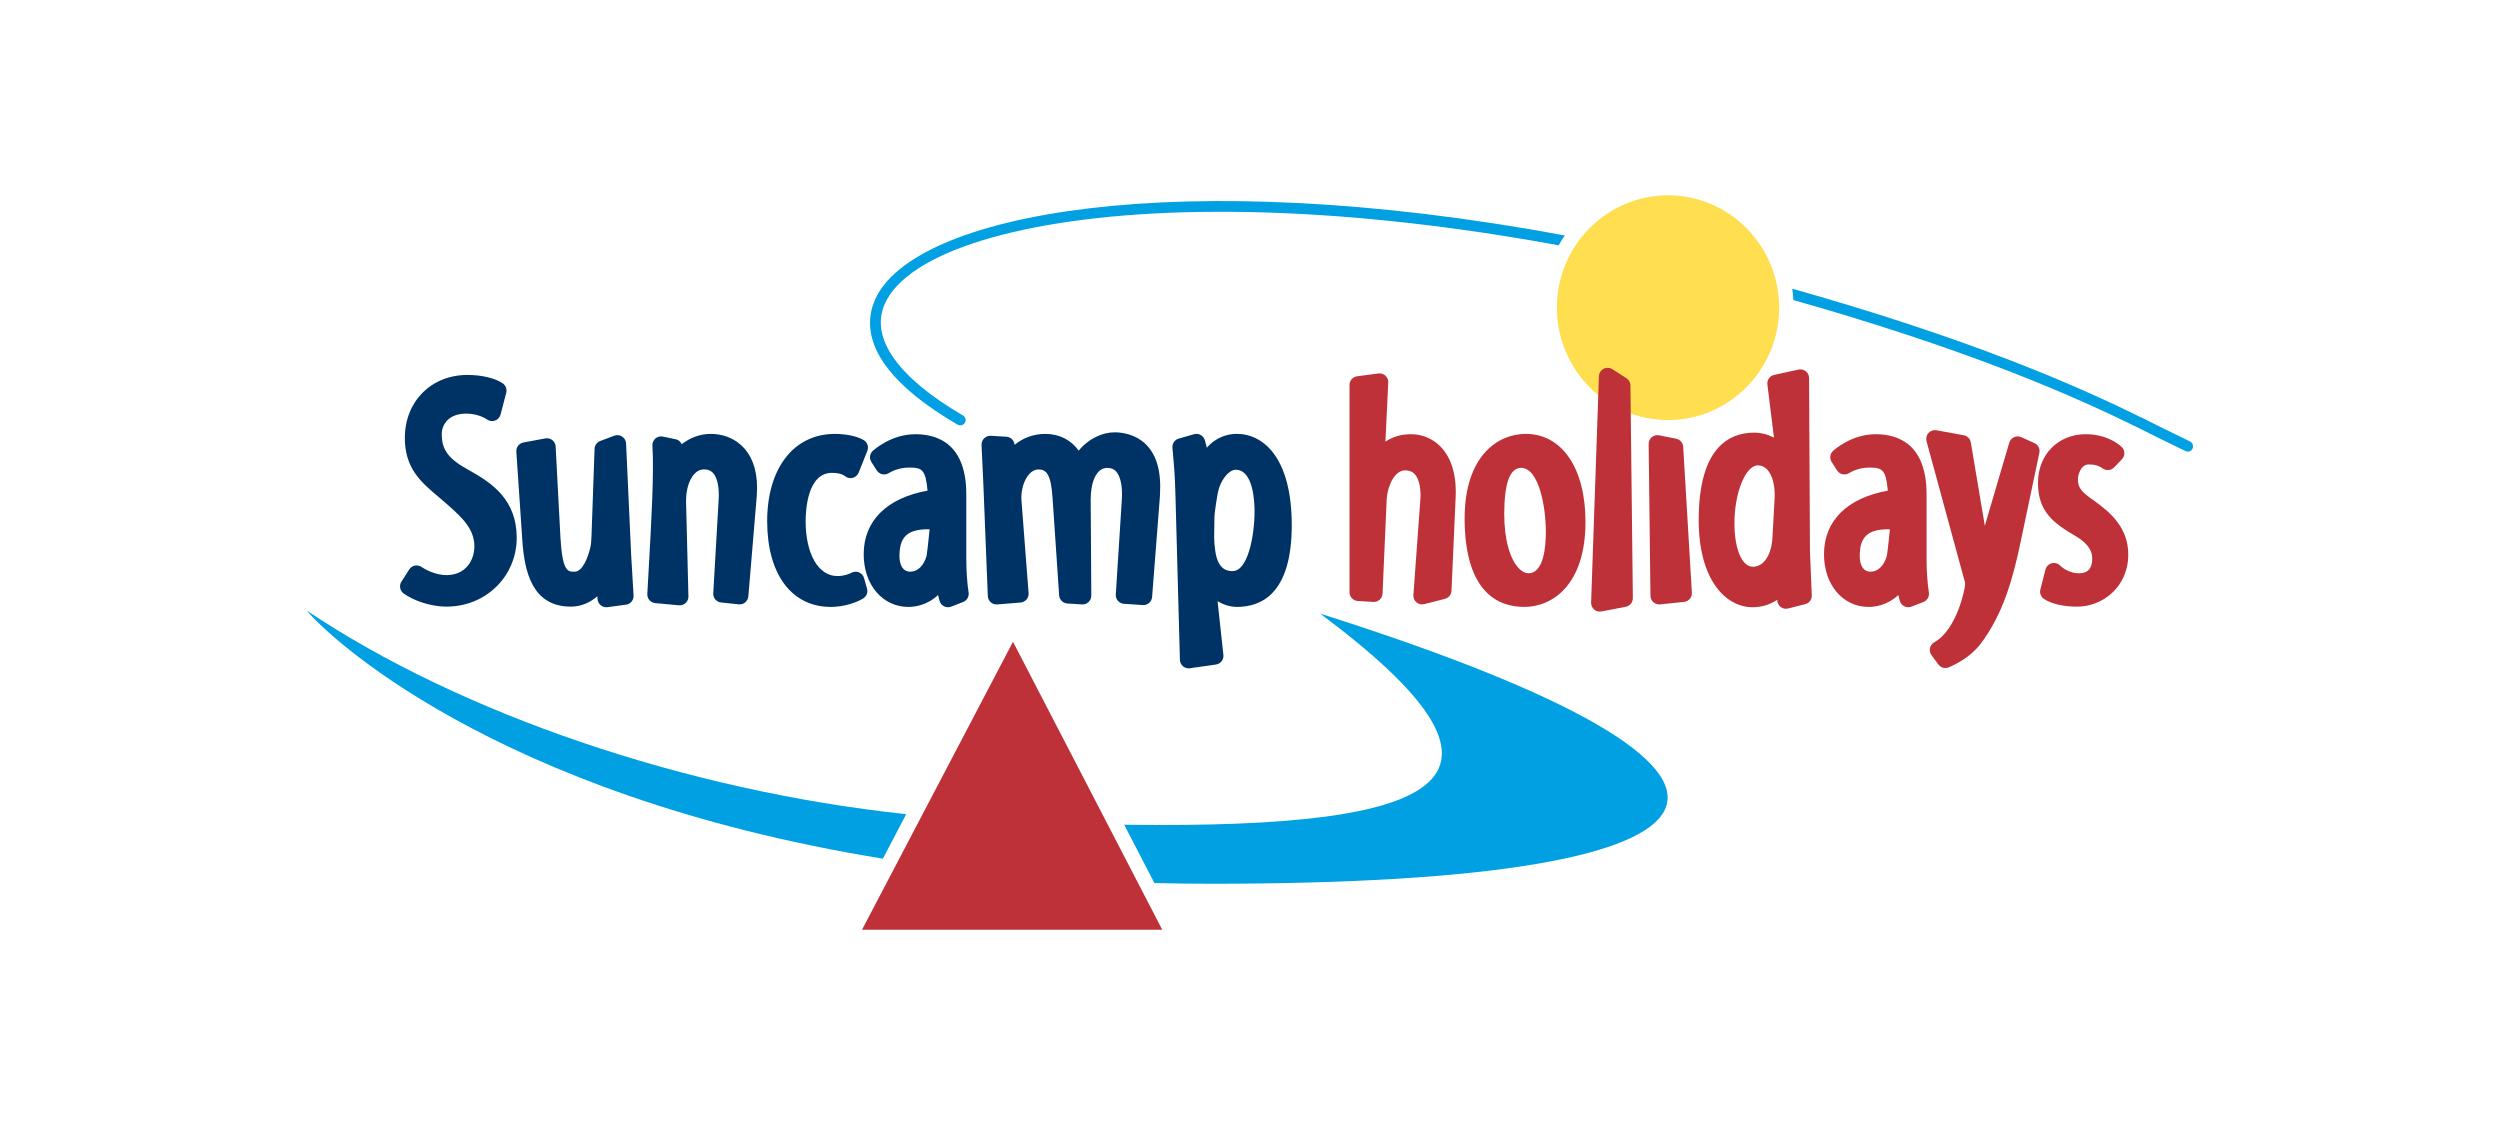 <?xml version="1.0" encoding="utf-8"?>
<!-- Generator: Adobe Illustrator 16.0.0, SVG Export Plug-In . SVG Version: 6.00 Build 0)  -->
<!DOCTYPE svg PUBLIC "-//W3C//DTD SVG 1.1//EN" "http://www.w3.org/Graphics/SVG/1.1/DTD/svg11.dtd">
<svg version="1.1" xmlns="http://www.w3.org/2000/svg" xmlns:xlink="http://www.w3.org/1999/xlink" x="0px" y="0px" width="240px"
	 height="108px" viewBox="0 0 240 108" enable-background="new 0 0 240 108" xml:space="preserve">
<g id="Layer_2">
</g>
<g id="Layer_1">
	<rect opacity="0" fill="#00A0E3" width="240" height="108"/>
	<g>
		<g>
			<path fill="#00A0E3" d="M150.221,22.604c-36.99-6.872-62.596-2.149-66.229,6.193c-1.163,2.671-0.729,6.916,7.942,11.969
				c0.244,0.142,0.555,0.06,0.697-0.184c0.142-0.243,0.059-0.555-0.184-0.696c-6.262-3.648-8.934-7.442-7.522-10.683
				c2.169-4.979,13.099-8.357,28.526-8.818c10.818-0.322,23.168,0.777,36.18,3.165C149.814,23.225,150.01,22.908,150.221,22.604z"/>
			<path fill="#00A0E3" d="M210.234,42.376l-2.463-1.201c-4.746-2.382-13.582-6.815-30.432-11.917
				c-1.777-0.539-3.539-1.05-5.283-1.54c0.053,0.358,0.09,0.723,0.111,1.091c1.623,0.458,3.25,0.932,4.877,1.424
				c16.766,5.076,25.551,9.484,30.27,11.854l2.504,1.22c0.254,0.124,0.543,0.012,0.666-0.241S210.486,42.499,210.234,42.376z"/>
		</g>
		<path fill="#BF3138" d="M97.248,61.611c1.095,2.11,13.385,25.821,14.328,27.642c-2.043,0-26.768,0-28.822,0
			C83.711,87.428,96.145,63.717,97.248,61.611z"/>
		<path fill="#FFDE4F" d="M149.463,29.536c0-5.949,4.785-10.789,10.666-10.789c5.883,0,10.668,4.84,10.668,10.789
			s-4.785,10.789-10.668,10.789C154.248,40.325,149.463,35.485,149.463,29.536z"/>
		<g>
			<path fill="#00A0E3" d="M86.996,78.16c-21.195-2.252-42.815-9.667-57.529-19.535c1.528,1.957,17.565,17.699,55.291,23.806
				L86.996,78.16z"/>
			<path fill="#00A0E3" d="M126.73,58.907c21.09,15.699,12.951,20.707-18.809,20.266l2.902,5.6c1.816,0.045,3.668,0.067,5.555,0.067
				C169.658,84.84,175.572,74.389,126.73,58.907z"/>
		</g>
		<g>
			<path fill="#003365" d="M45.089,45.172c-2.007-1.076-2.68-1.954-2.68-3.489c0-0.983,0.719-1.976,2.326-1.976
				c1.119,0,1.837,0.437,2.03,0.57c0.225,0.155,0.512,0.191,0.768,0.096c0.257-0.095,0.451-0.31,0.52-0.574l0.546-2.095
				c0.088-0.34-0.045-0.7-0.334-0.9c-0.721-0.499-2.019-0.81-3.385-0.81c-3.485,0-6.015,2.543-6.015,6.048
				c0,2.938,1.566,4.257,3.225,5.653l0.936,0.807c1.474,1.307,2.514,2.352,2.514,3.957c0,1.325-0.836,2.751-2.672,2.751
				c-0.909,0-1.841-0.406-2.41-0.786c-0.187-0.125-0.417-0.17-0.637-0.124c-0.221,0.046-0.413,0.18-0.535,0.368l-0.75,1.171
				c-0.237,0.37-0.148,0.86,0.204,1.123c0.821,0.613,2.463,1.273,4.127,1.273c3.778,0,6.738-2.906,6.738-6.615
				C49.604,48.002,47.274,46.395,45.089,45.172z"/>
			<path fill="#003365" d="M60.104,42.572c-0.012-0.269-0.152-0.515-0.376-0.662s-0.505-0.179-0.756-0.084l-1.351,0.508
				c-0.316,0.119-0.53,0.417-0.542,0.755c0,0-0.289,8.202-0.289,8.203c0,0.001-0.016,0.318-0.016,0.318
				c-0.015,0.317-0.029,0.617-0.08,0.845c-0.259,1.176-0.8,2.43-1.542,2.43c-0.647,0-1.159,0-1.349-3.283l-0.46-8.736
				c-0.013-0.241-0.129-0.465-0.319-0.614c-0.189-0.149-0.434-0.21-0.671-0.166l-2.102,0.392c-0.418,0.077-0.711,0.456-0.683,0.88
				l0.576,8.53c0.206,2.957,0.922,6.349,4.665,6.349c0.986,0,1.861-0.404,2.535-0.994c0.004,0.055,0.024,0.287,0.024,0.287
				c0.02,0.229,0.132,0.438,0.311,0.582c0.179,0.143,0.409,0.207,0.636,0.176l1.783-0.24c0.435-0.058,0.751-0.441,0.725-0.88
				l-0.23-3.859L60.104,42.572z"/>
			<path fill="#003365" d="M68.244,41.653c-1.054,0-2.012,0.378-2.798,0.989c-0.112-0.223-0.283-0.408-0.539-0.463l-1.267-0.268
				c-0.257-0.055-0.524,0.015-0.722,0.187s-0.305,0.427-0.287,0.688c0.167,2.524-0.095,7.195-0.349,11.712l-0.14,2.522
				c-0.025,0.45,0.311,0.839,0.76,0.88l2.273,0.209c0.238,0.022,0.474-0.059,0.649-0.223c0.175-0.163,0.271-0.394,0.265-0.633
				l-0.23-9.188c0-1.444,0.604-3.003,1.724-3.003c0.372,0,0.644,0.104,0.856,0.329c0.422,0.448,0.623,1.379,0.552,2.555l-0.519,9.01
				c-0.026,0.447,0.304,0.836,0.748,0.882l1.697,0.18c0.224,0.024,0.449-0.044,0.622-0.188c0.174-0.144,0.283-0.351,0.301-0.575
				l0.806-9.606c-0.002,0.021,0.033-0.82,0.033-0.82C72.679,43.009,70.291,41.653,68.244,41.653z"/>
			<path fill="#003365" d="M82.949,55.494c-0.069-0.246-0.247-0.446-0.482-0.545c-0.236-0.099-0.504-0.084-0.729,0.039
				c-0.274,0.151-0.774,0.313-1.352,0.313c-1.821,0-3.045-2.116-3.045-5.267c0-1.089,0.183-4.64,2.528-4.64
				c0.815,0,1.152,0.234,1.235,0.307c0.206,0.176,0.483,0.242,0.746,0.178s0.479-0.252,0.579-0.503l0.837-2.097
				c0.151-0.38,0.007-0.814-0.343-1.026c-0.726-0.441-1.906-0.6-2.769-0.6c-3.951,0-6.505,3.29-6.505,8.381
				c0,5.076,2.339,8.229,6.104,8.229c1.303,0,2.46-0.418,3.109-0.809c0.322-0.194,0.477-0.583,0.373-0.946L82.949,55.494z"/>
			<path fill="#003365" d="M92.765,53.715V47.46c0-4.774-2.663-5.776-4.896-5.776c-2.339,0-4.013,1.536-4.083,1.602
				c-0.296,0.276-0.352,0.724-0.134,1.064l0.519,0.81c0.246,0.383,0.752,0.5,1.141,0.265c0.58-0.352,1.265-0.537,1.982-0.537
				c1.229,0,1.562,0.192,1.751,2.213c-3.894,0.702-6.13,2.884-6.13,6.104c0,2.932,1.807,5.06,4.295,5.06
				c0.568,0,1.772-0.136,2.841-1.14c0.056,0.212,0.144,0.546,0.144,0.546c0.061,0.23,0.218,0.425,0.431,0.532
				c0.212,0.108,0.462,0.121,0.685,0.035l1.152-0.449c0.367-0.143,0.584-0.521,0.523-0.91C92.85,56.004,92.765,54.792,92.765,53.715
				z M89.243,50.819c-0.085,0.798-0.194,1.82-0.194,1.82c-0.002,0.021-0.087,0.646-0.098,0.721c-0.27,0.953-0.856,1.524-1.572,1.524
				c-0.646,0-1.031-0.561-1.031-1.498c0-1.854,0.773-2.575,2.76-2.575C89.107,50.812,89.211,50.817,89.243,50.819z"/>
			<path fill="#003365" d="M107.002,41.503c-1.047,0-2.387,0.492-3.449,1.755c-0.746-1.03-1.855-1.604-3.197-1.604
				c-1.135,0-2.162,0.386-2.959,1.054c0-0.001-0.003-0.03-0.003-0.03c-0.041-0.409-0.373-0.729-0.784-0.753l-1.497-0.09
				c-0.237-0.014-0.47,0.08-0.638,0.247c-0.17,0.167-0.26,0.404-0.248,0.642l0.172,3.688l0.43,10.809
				c0.009,0.229,0.111,0.442,0.281,0.594c0.171,0.151,0.396,0.227,0.623,0.209l2.242-0.18c0.461-0.037,0.805-0.439,0.77-0.9
				l-0.688-8.948c-0.061-0.941,0.248-1.953,0.77-2.51c0.262-0.278,0.554-0.42,0.869-0.42c0.744,0,1.203,0.449,1.35,2.747
				l0.631,9.342c0.029,0.42,0.363,0.752,0.783,0.779l1.412,0.09c0.232,0.016,0.46-0.066,0.629-0.227s0.264-0.383,0.264-0.615
				l-0.059-9.277c0-1.485,0.488-2.989,1.578-2.989c0.369,0,0.639,0.105,0.852,0.333c0.442,0.475,0.646,1.478,0.557,2.753
				l-0.576,9.073c-0.029,0.461,0.32,0.859,0.781,0.89l1.813,0.12c0.459,0.03,0.855-0.314,0.891-0.771l0.75-9.666
				c0,0.01,0.029-0.934,0.029-0.934C111.379,41.879,108.029,41.503,107.002,41.503z"/>
			<path fill="#003365" d="M118.742,41.653h-0.115c-0.723,0.018-1.84,0.26-2.771,1.327c-0.076-0.286-0.188-0.704-0.188-0.704
				c-0.057-0.217-0.199-0.402-0.395-0.513c-0.195-0.111-0.428-0.14-0.645-0.078l-1.467,0.417c-0.389,0.11-0.643,0.477-0.607,0.878
				l0.047,0.525c0.086,0.943,0.193,2.118,0.24,3.945l0.43,15.896c0.006,0.239,0.113,0.464,0.297,0.618s0.422,0.224,0.658,0.188
				l2.506-0.358c0.416-0.06,0.719-0.417,0.719-0.829c0-0.03-0.002-0.061-0.006-0.092c0,0-0.322-2.975-0.559-5.162
				c0.574,0.35,1.209,0.552,1.883,0.552c2.391,0,5.24-1.36,5.24-7.839C124.01,43.958,121.289,41.653,118.742,41.653z
				 M116.559,51.562c0.002-0.021,0.029-1.994,0.029-1.994c0.002-0.3,0.262-2.023,0.352-2.389c0.25-1.116,1.037-2.083,1.688-2.083
				c1.68,0,1.809,3.047,1.809,3.981c0,2.386-0.65,5.746-2.096,5.746c-0.383,0-1.4,0-1.672-1.913
				C116.59,52.36,116.559,51.969,116.559,51.562z"/>
		</g>
		<g>
			<path fill="#BF3138" d="M135.457,41.684c-0.93,0-1.707,0.224-2.443,0.703c-0.004,0.003-0.008,0.009-0.014,0.012
				c0.109-2.241,0.273-5.676,0.273-5.676c0.002-0.014,0.002-0.026,0.002-0.04c0-0.234-0.098-0.458-0.271-0.617
				c-0.184-0.168-0.432-0.247-0.678-0.214l-2.045,0.272c-0.416,0.056-0.727,0.411-0.727,0.831v19.901
				c0,0.443,0.344,0.81,0.787,0.837l1.496,0.093c0.225,0.014,0.445-0.063,0.611-0.213c0.168-0.15,0.268-0.362,0.277-0.587
				l0.402-9.161c0.113-1.295,0.801-2.671,1.754-2.671c0.408,0,0.703,0.115,0.932,0.362c0.426,0.462,0.627,1.409,0.535,2.533
				l-0.662,9.076c-0.02,0.269,0.092,0.53,0.299,0.703c0.207,0.174,0.484,0.236,0.746,0.169l1.984-0.509
				c0.357-0.092,0.611-0.406,0.629-0.774l0.4-9.008c0.117-2.613-0.705-4.049-1.414-4.792
				C137.572,42.121,136.551,41.684,135.457,41.684z"/>
			<path fill="#BF3138" d="M146.477,41.653c-2.709,0-5.873,2.132-5.873,8.141v0.271c0.111,6.779,3.18,8.199,5.732,8.199
				c2.709,0,5.871-2.14,5.871-8.17C152.207,44.967,149.957,41.653,146.477,41.653z M146.766,55.034
				c-0.299,0.011-0.6-0.129-0.895-0.412c-0.916-0.885-1.463-2.847-1.463-5.247c0-2.972,0.525-4.431,1.605-4.462
				c1.734,0.001,2.389,3.766,2.389,6.139C148.402,52.519,148.189,54.987,146.766,55.034z"/>
			<path fill="#BF3138" d="M156.137,36.31l-1.35-0.868c-0.252-0.163-0.574-0.178-0.842-0.038s-0.438,0.412-0.449,0.714l-0.75,21.729
				c-0.008,0.254,0.1,0.5,0.293,0.665c0.195,0.166,0.453,0.234,0.703,0.187l2.332-0.449c0.398-0.077,0.684-0.428,0.68-0.833
				l-0.232-20.411C156.518,36.723,156.373,36.462,156.137,36.31z"/>
			<path fill="#BF3138" d="M160.916,42.118l-1.643-0.33c-0.248-0.05-0.506,0.016-0.699,0.177c-0.195,0.161-0.307,0.402-0.303,0.655
				l0.172,14.576c0.004,0.236,0.105,0.459,0.281,0.615c0.176,0.157,0.408,0.232,0.643,0.209l2.303-0.237
				c0.447-0.046,0.777-0.436,0.75-0.884l-0.834-14.009C161.564,42.511,161.289,42.193,160.916,42.118z"/>
			<path fill="#BF3138" d="M173.756,52.878l-0.084-16.587c-0.002-0.253-0.117-0.492-0.314-0.65s-0.455-0.218-0.703-0.164
				l-2.332,0.511c-0.387,0.085-0.658,0.43-0.658,0.817c0,0.035,0.002,0.069,0.006,0.104c0,0,0.359,2.903,0.631,5.106
				c-0.566-0.298-1.197-0.481-1.9-0.481c-2.43,0-5.326,1.454-5.326,8.382c0,5.787,2.604,8.379,5.184,8.379
				c0.971,0,1.746-0.314,2.357-0.715c0,0.008,0,0.018,0,0.026c0,0.249,0.111,0.487,0.305,0.647c0.207,0.17,0.482,0.23,0.74,0.164
				l1.639-0.419c0.385-0.099,0.648-0.44,0.631-0.836l-0.068-1.57L173.756,52.878z M170.359,47.916c0,0.002-0.203,3.688-0.203,3.688
				c-0.092,1.677-0.844,2.802-1.869,2.802c-1.064,0-1.781-1.685-1.781-4.193c0-2.897,1.068-5.536,2.24-5.536
				c0.357,0,0.652,0.131,0.904,0.399C170.17,45.626,170.434,46.688,170.359,47.916z"/>
			<path fill="#BF3138" d="M184.951,53.715V47.46c0-4.774-2.662-5.776-4.896-5.776c-2.338,0-4.012,1.536-4.082,1.602
				c-0.295,0.275-0.352,0.723-0.135,1.063l0.516,0.81c0.246,0.384,0.752,0.502,1.143,0.267c0.578-0.352,1.266-0.537,1.982-0.537
				c1.23,0,1.564,0.192,1.752,2.213c-3.893,0.702-6.127,2.884-6.127,6.104c0,2.932,1.805,5.06,4.289,5.06
				c0.568,0,1.773-0.136,2.844-1.141c0.057,0.213,0.145,0.547,0.145,0.547c0.061,0.231,0.217,0.425,0.43,0.532
				c0.213,0.108,0.463,0.121,0.686,0.035l1.152-0.449c0.365-0.144,0.584-0.521,0.523-0.91
				C185.035,56.005,184.951,54.793,184.951,53.715z M181.43,50.819c-0.086,0.798-0.203,1.903-0.203,1.903s-0.08,0.585-0.088,0.639
				c-0.271,0.953-0.857,1.523-1.574,1.523c-0.645,0-1.029-0.561-1.029-1.498c0-1.854,0.773-2.575,2.758-2.575
				C181.293,50.812,181.396,50.817,181.43,50.819z"/>
			<path fill="#BF3138" d="M195.305,42.535l-1.268-0.567c-0.221-0.1-0.473-0.099-0.693,0.003c-0.219,0.102-0.385,0.292-0.453,0.524
				c0,0-1.369,4.65-2.348,7.979c-0.568-3.374-1.346-8.004-1.346-8.004c-0.059-0.348-0.328-0.622-0.676-0.686l-2.617-0.479
				c-0.283-0.052-0.574,0.045-0.768,0.258c-0.195,0.212-0.268,0.509-0.191,0.787l3.652,13.411c0.01,0.035,0.021,0.07,0.035,0.104
				c0.02,0.049,0.021,0.1,0.021,0.242c-0.016,0.398-0.77,4.324-2.967,5.557c-0.209,0.118-0.359,0.32-0.408,0.555
				c-0.051,0.235,0.002,0.48,0.145,0.674l0.662,0.898c0.232,0.314,0.652,0.427,1.01,0.27c0.893-0.39,2.139-1.088,3.002-2.201
				c2.213-2.887,3.168-6.402,3.869-9.771l1.814-8.616C195.863,43.087,195.664,42.697,195.305,42.535z"/>
			<path fill="#BF3138" d="M200.936,48c-1.182-0.829-1.453-1.204-1.453-2.007c0-0.476,0.311-1.407,1.029-1.407
				c0.65,0,0.977,0.136,1.383,0.402c0.336,0.222,0.783,0.171,1.064-0.12l0.746-0.776c0.158-0.165,0.244-0.386,0.234-0.614
				c-0.01-0.228-0.111-0.442-0.281-0.594c-0.504-0.448-1.621-1.2-3.432-1.2c-2.654,0-4.58,1.963-4.58,4.668
				c0,2.769,1.482,3.856,3.576,5.092c1.463,0.852,1.631,1.653,1.631,2.183c0,1.262-0.752,1.408-1.318,1.408
				c-0.725,0-1.463-0.428-1.754-0.731c-0.209-0.22-0.523-0.309-0.816-0.23c-0.295,0.077-0.523,0.308-0.6,0.602l-0.49,1.915
				c-0.09,0.348,0.051,0.713,0.352,0.908c0.723,0.477,1.857,0.738,3.191,0.738c2.408,0,4.896-1.87,4.896-4.999
				C204.314,50.714,202.691,49.229,200.936,48z"/>
		</g>
	</g>
</g>
</svg>
